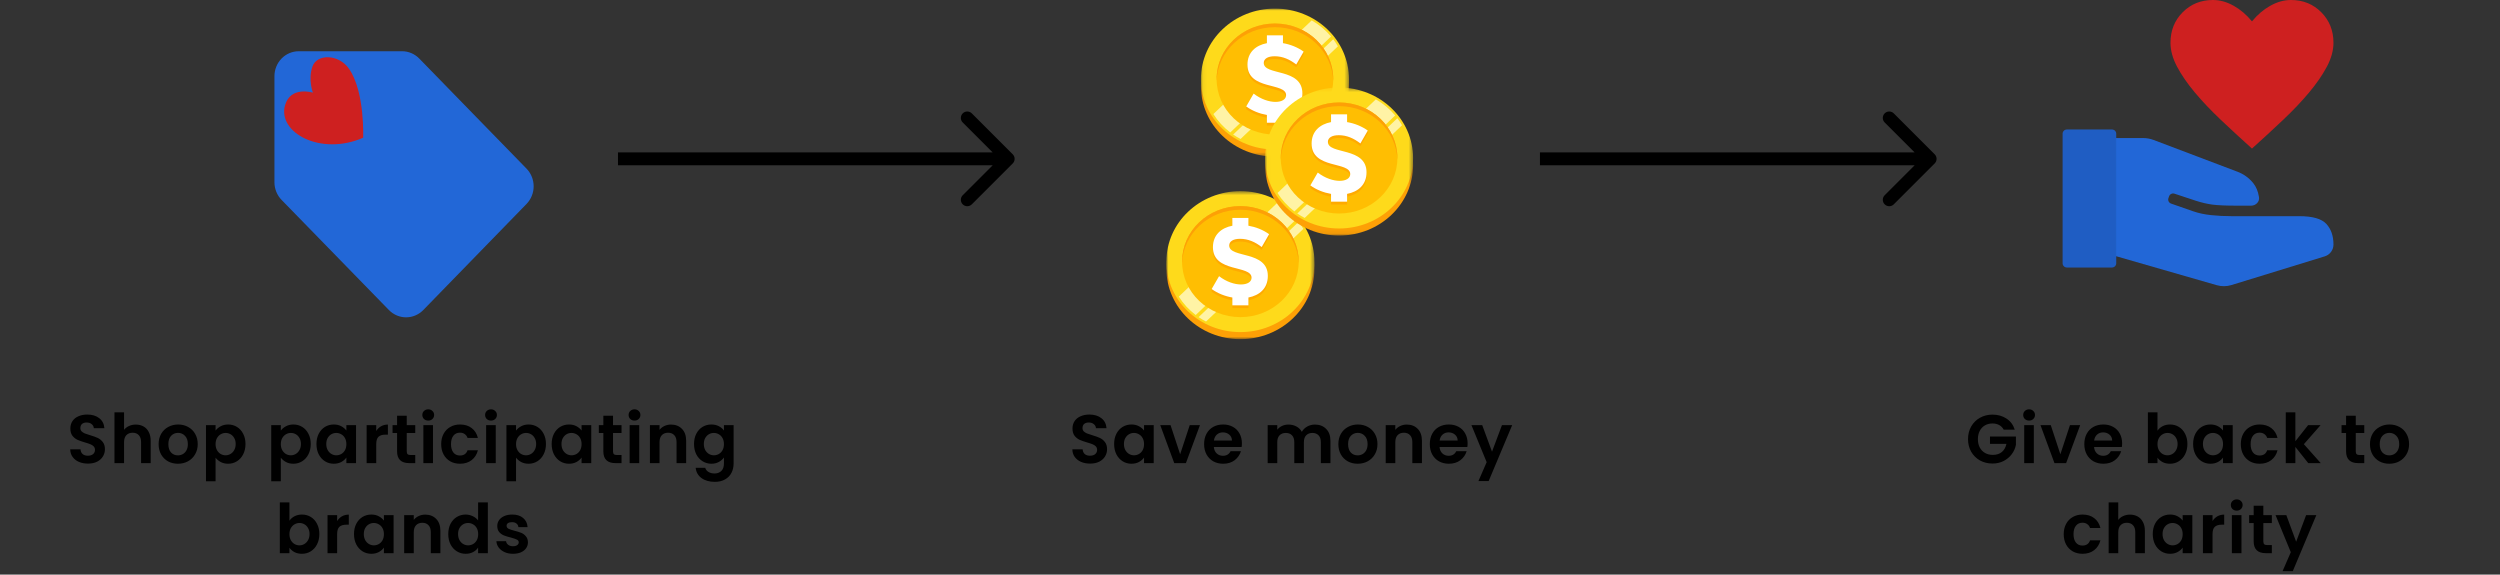 <svg width="583" height="134" viewBox="0 0 583 134" fill="none" xmlns="http://www.w3.org/2000/svg">
<rect x="0" y="0" width="583" height="134" fill="#333333" stroke="none"/>
<path d="M236.174 38.107C236.759 37.521 236.759 36.571 236.174 35.986L226.628 26.44C226.042 25.854 225.092 25.854 224.506 26.44C223.921 27.026 223.921 27.975 224.506 28.561L232.992 37.046L224.506 45.532C223.921 46.117 223.921 47.067 224.506 47.653C225.092 48.239 226.042 48.239 226.628 47.653L236.174 38.107ZM144.113 38.546H235.113V35.546H144.113V38.546Z" fill="black"/>
<path d="M451.174 38.107C451.759 37.521 451.759 36.571 451.174 35.986L441.628 26.44C441.042 25.854 440.092 25.854 439.506 26.44C438.921 27.026 438.921 27.975 439.506 28.561L447.992 37.046L439.506 45.532C438.921 46.117 438.921 47.067 439.506 47.653C440.092 48.239 441.042 48.239 441.628 47.653L451.174 38.107ZM359.113 38.546H450.113V35.546H359.113V38.546Z" fill="black"/>
<path opacity="0.97" d="M64 42.5V17.764C64 16.222 64.597 14.743 65.659 13.652C66.721 12.562 68.162 11.95 69.664 11.95H93.761C94.505 11.949 95.242 12.1 95.931 12.392C96.619 12.685 97.244 13.114 97.771 13.655L122.79 39.331C123.85 40.422 124.447 41.901 124.447 43.443C124.447 44.985 123.85 46.464 122.79 47.556L98.708 72.299C97.645 73.388 96.204 74 94.702 74C93.2 74 91.759 73.388 90.695 72.299L65.661 46.616C65.135 46.075 64.717 45.434 64.432 44.727C64.146 44.021 64 43.264 64 42.5ZM77.226 19.704C76.104 19.703 75.007 20.043 74.073 20.682C73.139 21.321 72.411 22.23 71.981 23.293C71.55 24.357 71.437 25.528 71.656 26.658C71.873 27.788 72.413 28.826 73.205 29.641C73.999 30.456 75.009 31.011 76.11 31.236C77.21 31.461 78.35 31.346 79.387 30.906C80.424 30.466 81.31 29.719 81.934 28.762C82.557 27.804 82.89 26.678 82.89 25.526C82.89 23.984 82.293 22.504 81.232 21.413C80.169 20.321 78.729 19.707 77.226 19.704Z" fill="#2269DC"/>
<path d="M84.684 32.114C84.684 32.114 85.132 21.422 81.385 16.033C78.987 12.581 73.88 12.489 72.844 15.563C71.807 18.637 72.971 21.609 72.971 21.609C72.971 21.609 67.755 19.97 66.467 24.564C64.692 30.896 74.749 36.447 84.687 32.118L84.684 32.114Z" fill="#CE2020"/>
<path d="M20.518 108.112C19.739 108.112 19.035 107.979 18.406 107.712C17.788 107.445 17.297 107.061 16.934 106.56C16.572 106.059 16.385 105.467 16.374 104.784H18.774C18.806 105.243 18.966 105.605 19.254 105.872C19.553 106.139 19.958 106.272 20.47 106.272C20.993 106.272 21.404 106.149 21.702 105.904C22.001 105.648 22.15 105.317 22.15 104.912C22.15 104.581 22.049 104.309 21.846 104.096C21.643 103.883 21.387 103.717 21.078 103.6C20.779 103.472 20.363 103.333 19.83 103.184C19.105 102.971 18.513 102.763 18.054 102.56C17.606 102.347 17.217 102.032 16.886 101.616C16.566 101.189 16.406 100.624 16.406 99.92C16.406 99.259 16.572 98.683 16.902 98.192C17.233 97.701 17.697 97.328 18.294 97.072C18.892 96.805 19.574 96.672 20.342 96.672C21.494 96.672 22.427 96.955 23.142 97.52C23.867 98.075 24.267 98.853 24.342 99.856H21.878C21.857 99.472 21.692 99.157 21.382 98.912C21.084 98.656 20.683 98.528 20.182 98.528C19.745 98.528 19.393 98.64 19.126 98.864C18.87 99.088 18.742 99.413 18.742 99.84C18.742 100.139 18.838 100.389 19.03 100.592C19.233 100.784 19.478 100.944 19.766 101.072C20.065 101.189 20.481 101.328 21.014 101.488C21.739 101.701 22.331 101.915 22.79 102.128C23.249 102.341 23.643 102.661 23.974 103.088C24.305 103.515 24.47 104.075 24.47 104.768C24.47 105.365 24.316 105.92 24.006 106.432C23.697 106.944 23.244 107.355 22.646 107.664C22.049 107.963 21.34 108.112 20.518 108.112ZM31.684 99.008C32.356 99.008 32.953 99.157 33.476 99.456C33.999 99.744 34.404 100.176 34.692 100.752C34.991 101.317 35.14 102 35.14 102.8V108H32.9V103.104C32.9 102.4 32.724 101.861 32.372 101.488C32.02 101.104 31.54 100.912 30.932 100.912C30.314 100.912 29.823 101.104 29.46 101.488C29.108 101.861 28.932 102.4 28.932 103.104V108H26.692V96.16H28.932V100.24C29.22 99.856 29.604 99.557 30.084 99.344C30.564 99.12 31.098 99.008 31.684 99.008ZM41.486 108.144C40.633 108.144 39.865 107.957 39.182 107.584C38.5 107.2 37.961 106.661 37.566 105.968C37.182 105.275 36.99 104.475 36.99 103.568C36.99 102.661 37.188 101.861 37.582 101.168C37.988 100.475 38.537 99.941 39.23 99.568C39.924 99.184 40.697 98.992 41.55 98.992C42.404 98.992 43.177 99.184 43.87 99.568C44.564 99.941 45.108 100.475 45.502 101.168C45.908 101.861 46.11 102.661 46.11 103.568C46.11 104.475 45.902 105.275 45.486 105.968C45.081 106.661 44.526 107.2 43.822 107.584C43.129 107.957 42.35 108.144 41.486 108.144ZM41.486 106.192C41.892 106.192 42.27 106.096 42.622 105.904C42.985 105.701 43.273 105.403 43.486 105.008C43.7 104.613 43.806 104.133 43.806 103.568C43.806 102.725 43.582 102.08 43.134 101.632C42.697 101.173 42.158 100.944 41.518 100.944C40.878 100.944 40.34 101.173 39.902 101.632C39.476 102.08 39.262 102.725 39.262 103.568C39.262 104.411 39.47 105.061 39.886 105.52C40.313 105.968 40.846 106.192 41.486 106.192ZM50.273 100.416C50.561 100.011 50.956 99.675 51.457 99.408C51.969 99.131 52.551 98.992 53.201 98.992C53.959 98.992 54.641 99.179 55.249 99.552C55.868 99.925 56.353 100.459 56.705 101.152C57.068 101.835 57.249 102.629 57.249 103.536C57.249 104.443 57.068 105.248 56.705 105.952C56.353 106.645 55.868 107.184 55.249 107.568C54.641 107.952 53.959 108.144 53.201 108.144C52.551 108.144 51.975 108.011 51.473 107.744C50.983 107.477 50.583 107.141 50.273 106.736V112.224H48.033V99.136H50.273V100.416ZM54.961 103.536C54.961 103.003 54.849 102.544 54.625 102.16C54.412 101.765 54.124 101.467 53.761 101.264C53.409 101.061 53.025 100.96 52.609 100.96C52.204 100.96 51.82 101.067 51.457 101.28C51.105 101.483 50.817 101.781 50.593 102.176C50.38 102.571 50.273 103.035 50.273 103.568C50.273 104.101 50.38 104.565 50.593 104.96C50.817 105.355 51.105 105.659 51.457 105.872C51.82 106.075 52.204 106.176 52.609 106.176C53.025 106.176 53.409 106.069 53.761 105.856C54.124 105.643 54.412 105.339 54.625 104.944C54.849 104.549 54.961 104.08 54.961 103.536ZM65.49 100.416C65.778 100.011 66.172 99.675 66.674 99.408C67.186 99.131 67.767 98.992 68.418 98.992C69.175 98.992 69.858 99.179 70.466 99.552C71.084 99.925 71.57 100.459 71.922 101.152C72.284 101.835 72.466 102.629 72.466 103.536C72.466 104.443 72.284 105.248 71.922 105.952C71.57 106.645 71.084 107.184 70.466 107.568C69.858 107.952 69.175 108.144 68.418 108.144C67.767 108.144 67.191 108.011 66.69 107.744C66.199 107.477 65.799 107.141 65.49 106.736V112.224H63.25V99.136H65.49V100.416ZM70.178 103.536C70.178 103.003 70.066 102.544 69.842 102.16C69.628 101.765 69.34 101.467 68.978 101.264C68.626 101.061 68.242 100.96 67.826 100.96C67.42 100.96 67.036 101.067 66.674 101.28C66.322 101.483 66.034 101.781 65.81 102.176C65.596 102.571 65.49 103.035 65.49 103.568C65.49 104.101 65.596 104.565 65.81 104.96C66.034 105.355 66.322 105.659 66.674 105.872C67.036 106.075 67.42 106.176 67.826 106.176C68.242 106.176 68.626 106.069 68.978 105.856C69.34 105.643 69.628 105.339 69.842 104.944C70.066 104.549 70.178 104.08 70.178 103.536ZM73.797 103.536C73.797 102.64 73.973 101.845 74.325 101.152C74.688 100.459 75.173 99.925 75.781 99.552C76.4 99.179 77.088 98.992 77.845 98.992C78.507 98.992 79.083 99.125 79.573 99.392C80.075 99.659 80.475 99.995 80.773 100.4V99.136H83.029V108H80.773V106.704C80.485 107.12 80.085 107.467 79.573 107.744C79.072 108.011 78.491 108.144 77.829 108.144C77.083 108.144 76.4 107.952 75.781 107.568C75.173 107.184 74.688 106.645 74.325 105.952C73.973 105.248 73.797 104.443 73.797 103.536ZM80.773 103.568C80.773 103.024 80.667 102.56 80.453 102.176C80.24 101.781 79.952 101.483 79.589 101.28C79.227 101.067 78.837 100.96 78.421 100.96C78.005 100.96 77.621 101.061 77.269 101.264C76.917 101.467 76.629 101.765 76.405 102.16C76.192 102.544 76.085 103.003 76.085 103.536C76.085 104.069 76.192 104.539 76.405 104.944C76.629 105.339 76.917 105.643 77.269 105.856C77.632 106.069 78.016 106.176 78.421 106.176C78.837 106.176 79.227 106.075 79.589 105.872C79.952 105.659 80.24 105.36 80.453 104.976C80.667 104.581 80.773 104.112 80.773 103.568ZM87.737 100.512C88.025 100.043 88.398 99.675 88.857 99.408C89.326 99.141 89.86 99.008 90.457 99.008V101.36H89.865C89.161 101.36 88.628 101.525 88.265 101.856C87.913 102.187 87.737 102.763 87.737 103.584V108H85.497V99.136H87.737V100.512ZM94.854 100.976V105.264C94.854 105.563 94.923 105.781 95.062 105.92C95.211 106.048 95.457 106.112 95.798 106.112H96.838V108H95.43C93.542 108 92.598 107.083 92.598 105.248V100.976H91.542V99.136H92.598V96.944H94.854V99.136H96.838V100.976H94.854ZM99.865 98.08C99.47 98.08 99.14 97.957 98.873 97.712C98.617 97.456 98.489 97.141 98.489 96.768C98.489 96.395 98.617 96.085 98.873 95.84C99.14 95.584 99.47 95.456 99.865 95.456C100.26 95.456 100.585 95.584 100.841 95.84C101.108 96.085 101.241 96.395 101.241 96.768C101.241 97.141 101.108 97.456 100.841 97.712C100.585 97.957 100.26 98.08 99.865 98.08ZM100.969 99.136V108H98.729V99.136H100.969ZM102.886 103.568C102.886 102.651 103.073 101.851 103.446 101.168C103.819 100.475 104.337 99.941 104.998 99.568C105.659 99.184 106.417 98.992 107.27 98.992C108.369 98.992 109.275 99.269 109.99 99.824C110.715 100.368 111.201 101.136 111.446 102.128H109.03C108.902 101.744 108.683 101.445 108.374 101.232C108.075 101.008 107.702 100.896 107.254 100.896C106.614 100.896 106.107 101.131 105.734 101.6C105.361 102.059 105.174 102.715 105.174 103.568C105.174 104.411 105.361 105.067 105.734 105.536C106.107 105.995 106.614 106.224 107.254 106.224C108.161 106.224 108.753 105.819 109.03 105.008H111.446C111.201 105.968 110.715 106.731 109.99 107.296C109.265 107.861 108.358 108.144 107.27 108.144C106.417 108.144 105.659 107.957 104.998 107.584C104.337 107.2 103.819 106.667 103.446 105.984C103.073 105.291 102.886 104.485 102.886 103.568ZM114.503 98.08C114.108 98.08 113.778 97.957 113.511 97.712C113.255 97.456 113.127 97.141 113.127 96.768C113.127 96.395 113.255 96.085 113.511 95.84C113.778 95.584 114.108 95.456 114.503 95.456C114.898 95.456 115.223 95.584 115.479 95.84C115.746 96.085 115.879 96.395 115.879 96.768C115.879 97.141 115.746 97.456 115.479 97.712C115.223 97.957 114.898 98.08 114.503 98.08ZM115.607 99.136V108H113.367V99.136H115.607ZM120.34 100.416C120.628 100.011 121.023 99.675 121.524 99.408C122.036 99.131 122.618 98.992 123.268 98.992C124.026 98.992 124.708 99.179 125.316 99.552C125.935 99.925 126.42 100.459 126.772 101.152C127.135 101.835 127.316 102.629 127.316 103.536C127.316 104.443 127.135 105.248 126.772 105.952C126.42 106.645 125.935 107.184 125.316 107.568C124.708 107.952 124.026 108.144 123.268 108.144C122.618 108.144 122.042 108.011 121.54 107.744C121.05 107.477 120.65 107.141 120.34 106.736V112.224H118.1V99.136H120.34V100.416ZM125.028 103.536C125.028 103.003 124.916 102.544 124.692 102.16C124.479 101.765 124.191 101.467 123.828 101.264C123.476 101.061 123.092 100.96 122.676 100.96C122.271 100.96 121.887 101.067 121.524 101.28C121.172 101.483 120.884 101.781 120.66 102.176C120.447 102.571 120.34 103.035 120.34 103.568C120.34 104.101 120.447 104.565 120.66 104.96C120.884 105.355 121.172 105.659 121.524 105.872C121.887 106.075 122.271 106.176 122.676 106.176C123.092 106.176 123.476 106.069 123.828 105.856C124.191 105.643 124.479 105.339 124.692 104.944C124.916 104.549 125.028 104.08 125.028 103.536ZM128.648 103.536C128.648 102.64 128.824 101.845 129.176 101.152C129.539 100.459 130.024 99.925 130.632 99.552C131.251 99.179 131.939 98.992 132.696 98.992C133.357 98.992 133.933 99.125 134.424 99.392C134.925 99.659 135.325 99.995 135.624 100.4V99.136H137.88V108H135.624V106.704C135.336 107.12 134.936 107.467 134.424 107.744C133.923 108.011 133.341 108.144 132.68 108.144C131.933 108.144 131.251 107.952 130.632 107.568C130.024 107.184 129.539 106.645 129.176 105.952C128.824 105.248 128.648 104.443 128.648 103.536ZM135.624 103.568C135.624 103.024 135.517 102.56 135.304 102.176C135.091 101.781 134.803 101.483 134.44 101.28C134.077 101.067 133.688 100.96 133.272 100.96C132.856 100.96 132.472 101.061 132.12 101.264C131.768 101.467 131.48 101.765 131.256 102.16C131.043 102.544 130.936 103.003 130.936 103.536C130.936 104.069 131.043 104.539 131.256 104.944C131.48 105.339 131.768 105.643 132.12 105.856C132.483 106.069 132.867 106.176 133.272 106.176C133.688 106.176 134.077 106.075 134.44 105.872C134.803 105.659 135.091 105.36 135.304 104.976C135.517 104.581 135.624 104.112 135.624 103.568ZM142.956 100.976V105.264C142.956 105.563 143.025 105.781 143.164 105.92C143.313 106.048 143.558 106.112 143.9 106.112H144.94V108H143.532C141.644 108 140.7 107.083 140.7 105.248V100.976H139.644V99.136H140.7V96.944H142.956V99.136H144.94V100.976H142.956ZM147.967 98.08C147.572 98.08 147.242 97.957 146.975 97.712C146.719 97.456 146.591 97.141 146.591 96.768C146.591 96.395 146.719 96.085 146.975 95.84C147.242 95.584 147.572 95.456 147.967 95.456C148.362 95.456 148.687 95.584 148.943 95.84C149.21 96.085 149.343 96.395 149.343 96.768C149.343 97.141 149.21 97.456 148.943 97.712C148.687 97.957 148.362 98.08 147.967 98.08ZM149.071 99.136V108H146.831V99.136H149.071ZM156.476 99.008C157.532 99.008 158.385 99.344 159.036 100.016C159.687 100.677 160.012 101.605 160.012 102.8V108H157.772V103.104C157.772 102.4 157.596 101.861 157.244 101.488C156.892 101.104 156.412 100.912 155.804 100.912C155.185 100.912 154.695 101.104 154.332 101.488C153.98 101.861 153.804 102.4 153.804 103.104V108H151.564V99.136H153.804V100.24C154.103 99.856 154.481 99.557 154.94 99.344C155.409 99.12 155.921 99.008 156.476 99.008ZM165.894 98.992C166.555 98.992 167.137 99.125 167.638 99.392C168.139 99.648 168.534 99.984 168.822 100.4V99.136H171.078V108.064C171.078 108.885 170.913 109.616 170.582 110.256C170.251 110.907 169.755 111.419 169.094 111.792C168.433 112.176 167.633 112.368 166.694 112.368C165.435 112.368 164.401 112.075 163.59 111.488C162.79 110.901 162.337 110.101 162.23 109.088H164.454C164.571 109.493 164.822 109.813 165.206 110.048C165.601 110.293 166.075 110.416 166.63 110.416C167.281 110.416 167.809 110.219 168.214 109.824C168.619 109.44 168.822 108.853 168.822 108.064V106.688C168.534 107.104 168.134 107.451 167.622 107.728C167.121 108.005 166.545 108.144 165.894 108.144C165.147 108.144 164.465 107.952 163.846 107.568C163.227 107.184 162.737 106.645 162.374 105.952C162.022 105.248 161.846 104.443 161.846 103.536C161.846 102.64 162.022 101.845 162.374 101.152C162.737 100.459 163.222 99.925 163.83 99.552C164.449 99.179 165.137 98.992 165.894 98.992ZM168.822 103.568C168.822 103.024 168.715 102.56 168.502 102.176C168.289 101.781 168.001 101.483 167.638 101.28C167.275 101.067 166.886 100.96 166.47 100.96C166.054 100.96 165.67 101.061 165.318 101.264C164.966 101.467 164.678 101.765 164.454 102.16C164.241 102.544 164.134 103.003 164.134 103.536C164.134 104.069 164.241 104.539 164.454 104.944C164.678 105.339 164.966 105.643 165.318 105.856C165.681 106.069 166.065 106.176 166.47 106.176C166.886 106.176 167.275 106.075 167.638 105.872C168.001 105.659 168.289 105.36 168.502 104.976C168.715 104.581 168.822 104.112 168.822 103.568ZM67.496 121.432C67.784 121.005 68.178 120.659 68.68 120.392C69.192 120.125 69.773 119.992 70.424 119.992C71.181 119.992 71.864 120.179 72.472 120.552C73.09 120.925 73.576 121.459 73.928 122.152C74.29 122.835 74.472 123.629 74.472 124.536C74.472 125.443 74.29 126.248 73.928 126.952C73.576 127.645 73.09 128.184 72.472 128.568C71.864 128.952 71.181 129.144 70.424 129.144C69.762 129.144 69.181 129.016 68.68 128.76C68.189 128.493 67.794 128.152 67.496 127.736V129H65.256V117.16H67.496V121.432ZM72.184 124.536C72.184 124.003 72.072 123.544 71.848 123.16C71.634 122.765 71.346 122.467 70.984 122.264C70.632 122.061 70.248 121.96 69.832 121.96C69.426 121.96 69.042 122.067 68.68 122.28C68.328 122.483 68.04 122.781 67.816 123.176C67.602 123.571 67.496 124.035 67.496 124.568C67.496 125.101 67.602 125.565 67.816 125.96C68.04 126.355 68.328 126.659 68.68 126.872C69.042 127.075 69.426 127.176 69.832 127.176C70.248 127.176 70.632 127.069 70.984 126.856C71.346 126.643 71.634 126.339 71.848 125.944C72.072 125.549 72.184 125.08 72.184 124.536ZM78.619 121.512C78.907 121.043 79.281 120.675 79.739 120.408C80.209 120.141 80.742 120.008 81.339 120.008V122.36H80.747C80.043 122.36 79.51 122.525 79.147 122.856C78.795 123.187 78.619 123.763 78.619 124.584V129H76.379V120.136H78.619V121.512ZM82.552 124.536C82.552 123.64 82.728 122.845 83.08 122.152C83.443 121.459 83.928 120.925 84.536 120.552C85.155 120.179 85.843 119.992 86.6 119.992C87.261 119.992 87.837 120.125 88.328 120.392C88.829 120.659 89.229 120.995 89.528 121.4V120.136H91.784V129H89.528V127.704C89.24 128.12 88.84 128.467 88.328 128.744C87.827 129.011 87.245 129.144 86.584 129.144C85.837 129.144 85.155 128.952 84.536 128.568C83.928 128.184 83.443 127.645 83.08 126.952C82.728 126.248 82.552 125.443 82.552 124.536ZM89.528 124.568C89.528 124.024 89.421 123.56 89.208 123.176C88.995 122.781 88.707 122.483 88.344 122.28C87.981 122.067 87.592 121.96 87.176 121.96C86.76 121.96 86.376 122.061 86.024 122.264C85.672 122.467 85.384 122.765 85.16 123.16C84.947 123.544 84.84 124.003 84.84 124.536C84.84 125.069 84.947 125.539 85.16 125.944C85.384 126.339 85.672 126.643 86.024 126.856C86.387 127.069 86.771 127.176 87.176 127.176C87.592 127.176 87.981 127.075 88.344 126.872C88.707 126.659 88.995 126.36 89.208 125.976C89.421 125.581 89.528 125.112 89.528 124.568ZM99.164 120.008C100.22 120.008 101.073 120.344 101.724 121.016C102.374 121.677 102.7 122.605 102.7 123.8V129H100.46V124.104C100.46 123.4 100.284 122.861 99.932 122.488C99.58 122.104 99.1 121.912 98.492 121.912C97.873 121.912 97.382 122.104 97.02 122.488C96.668 122.861 96.492 123.4 96.492 124.104V129H94.252V120.136H96.492V121.24C96.79 120.856 97.169 120.557 97.628 120.344C98.097 120.12 98.609 120.008 99.164 120.008ZM104.534 124.536C104.534 123.64 104.71 122.845 105.062 122.152C105.425 121.459 105.915 120.925 106.534 120.552C107.153 120.179 107.841 119.992 108.598 119.992C109.174 119.992 109.723 120.12 110.246 120.376C110.769 120.621 111.185 120.952 111.494 121.368V117.16H113.766V129H111.494V127.688C111.217 128.125 110.827 128.477 110.326 128.744C109.825 129.011 109.243 129.144 108.582 129.144C107.835 129.144 107.153 128.952 106.534 128.568C105.915 128.184 105.425 127.645 105.062 126.952C104.71 126.248 104.534 125.443 104.534 124.536ZM111.51 124.568C111.51 124.024 111.403 123.56 111.19 123.176C110.977 122.781 110.689 122.483 110.326 122.28C109.963 122.067 109.574 121.96 109.158 121.96C108.742 121.96 108.358 122.061 108.006 122.264C107.654 122.467 107.366 122.765 107.142 123.16C106.929 123.544 106.822 124.003 106.822 124.536C106.822 125.069 106.929 125.539 107.142 125.944C107.366 126.339 107.654 126.643 108.006 126.856C108.369 127.069 108.753 127.176 109.158 127.176C109.574 127.176 109.963 127.075 110.326 126.872C110.689 126.659 110.977 126.36 111.19 125.976C111.403 125.581 111.51 125.112 111.51 124.568ZM119.626 129.144C118.9 129.144 118.25 129.016 117.674 128.76C117.098 128.493 116.639 128.136 116.298 127.688C115.967 127.24 115.786 126.744 115.754 126.2H118.01C118.052 126.541 118.218 126.824 118.506 127.048C118.804 127.272 119.172 127.384 119.61 127.384C120.036 127.384 120.367 127.299 120.602 127.128C120.847 126.957 120.97 126.739 120.97 126.472C120.97 126.184 120.82 125.971 120.522 125.832C120.234 125.683 119.77 125.523 119.13 125.352C118.468 125.192 117.924 125.027 117.498 124.856C117.082 124.685 116.719 124.424 116.41 124.072C116.111 123.72 115.962 123.245 115.962 122.648C115.962 122.157 116.1 121.709 116.378 121.304C116.666 120.899 117.071 120.579 117.594 120.344C118.127 120.109 118.751 119.992 119.466 119.992C120.522 119.992 121.364 120.259 121.994 120.792C122.623 121.315 122.97 122.024 123.034 122.92H120.89C120.858 122.568 120.708 122.291 120.442 122.088C120.186 121.875 119.839 121.768 119.402 121.768C118.996 121.768 118.682 121.843 118.458 121.992C118.244 122.141 118.138 122.349 118.138 122.616C118.138 122.915 118.287 123.144 118.586 123.304C118.884 123.453 119.348 123.608 119.978 123.768C120.618 123.928 121.146 124.093 121.562 124.264C121.978 124.435 122.335 124.701 122.634 125.064C122.943 125.416 123.103 125.885 123.114 126.472C123.114 126.984 122.97 127.443 122.682 127.848C122.404 128.253 121.999 128.573 121.466 128.808C120.943 129.032 120.33 129.144 119.626 129.144Z" fill="black"/>
<mask id="mask0_155_147" style="mask-type:luminance" maskUnits="userSpaceOnUse" x="280" y="2" width="35" height="35">
<path d="M314.574 2H280.054V36.519H314.574V2Z" fill="white"/>
</mask>
<g mask="url(#mask0_155_147)">
<path fill-rule="evenodd" clip-rule="evenodd" d="M297.315 3.651C306.848 3.651 314.575 11.01 314.575 20.086C314.575 29.162 306.849 36.521 297.315 36.521C287.78 36.521 280.054 29.161 280.054 20.084C280.054 11.008 287.783 3.651 297.315 3.651Z" fill="#FDA006"/>
<path fill-rule="evenodd" clip-rule="evenodd" d="M297.315 2C306.848 2 314.575 9.358 314.575 18.435C314.575 27.511 306.849 34.869 297.315 34.869C287.78 34.869 280.054 27.511 280.054 18.435C280.054 9.358 287.783 2 297.315 2Z" fill="#FEDA1B"/>
<path fill-rule="evenodd" clip-rule="evenodd" d="M310.908 9.159C311.304 9.686 311.668 10.235 311.996 10.806L289.303 32.413C288.705 32.1 288.127 31.755 287.574 31.377L310.908 9.159ZM305.887 4.761C307.619 5.746 309.145 7.022 310.397 8.515L286.899 30.889C285.328 29.697 283.991 28.243 282.957 26.595L305.885 4.761H305.887Z" fill="#FFF3A5"/>
<path fill-rule="evenodd" clip-rule="evenodd" d="M297.314 5.486C304.824 5.486 310.913 11.282 310.913 18.434C310.913 25.587 304.826 31.382 297.314 31.382C289.803 31.382 283.715 25.585 283.715 18.434C283.715 11.284 289.803 5.486 297.314 5.486Z" fill="#FFBE02"/>
<path fill-rule="evenodd" clip-rule="evenodd" d="M297.314 5.486C304.824 5.486 310.913 11.282 310.913 18.434C310.913 18.577 310.911 18.72 310.906 18.86C310.669 11.907 304.677 6.339 297.317 6.339C289.956 6.339 283.96 11.907 283.724 18.86C283.719 18.72 283.715 18.577 283.715 18.434C283.715 11.284 289.803 5.486 297.314 5.486Z" fill="#FDA006"/>
<path fill-rule="evenodd" clip-rule="evenodd" d="M297.214 13.759C299.151 13.759 300.757 14.5 302.286 15.678L304.012 12.684V12.044L303.36 12.18L303.368 12.253C302.104 11.476 300.647 10.952 299.186 10.703V8.885H295.442V10.705C292.876 11.201 290.911 12.812 290.911 15.72C290.911 21.746 299.919 19.795 299.919 22.833C299.919 24.82 295.832 25.161 292.343 22.473L290.925 24.932L290.617 24.827V25.467C292.015 26.481 293.725 27.155 295.442 27.447V29.265H299.186V27.446C301.752 26.95 303.717 25.338 303.717 22.431C303.717 16.406 294.708 18.357 294.708 15.319C294.708 14.35 295.651 13.76 297.214 13.76V13.759Z" fill="#FFAA01"/>
<path fill-rule="evenodd" clip-rule="evenodd" d="M297.214 13.117C299.151 13.117 300.757 13.859 302.286 15.037L304.012 12.042C302.615 11.028 300.904 10.354 299.186 10.063V8.245H295.442V10.065C292.876 10.561 290.911 12.172 290.911 15.081C290.911 21.106 299.919 19.155 299.919 22.192C299.919 24.178 295.832 24.519 292.343 21.831L290.617 24.826C292.015 25.84 293.725 26.513 295.442 26.806V28.624H299.186V26.804C301.752 26.308 303.717 24.697 303.717 21.788C303.717 15.763 294.708 17.714 294.708 14.677C294.708 13.708 295.651 13.119 297.214 13.119V13.117Z" fill="white"/>
</g>
<mask id="mask1_155_147" style="mask-type:luminance" maskUnits="userSpaceOnUse" x="272" y="44" width="35" height="36">
<path d="M306.519 44.574H272V79.093H306.519V44.574Z" fill="white"/>
</mask>
<g mask="url(#mask1_155_147)">
<path fill-rule="evenodd" clip-rule="evenodd" d="M289.261 46.225C298.793 46.225 306.52 53.583 306.52 62.66C306.52 71.736 298.794 79.094 289.261 79.094C279.726 79.094 272 71.734 272 62.658C272 53.582 279.729 46.225 289.261 46.225Z" fill="#FDA006"/>
<path fill-rule="evenodd" clip-rule="evenodd" d="M289.261 44.574C298.793 44.574 306.52 51.932 306.52 61.008C306.52 70.085 298.794 77.443 289.261 77.443C279.726 77.443 272 70.085 272 61.008C272 51.932 279.729 44.574 289.261 44.574Z" fill="#FEDA1B"/>
<path fill-rule="evenodd" clip-rule="evenodd" d="M302.851 51.733C303.247 52.259 303.611 52.808 303.939 53.38L281.246 74.986C280.648 74.674 280.07 74.328 279.516 73.951L302.851 51.733ZM297.83 47.334C299.561 48.32 301.088 49.595 302.34 51.089L278.842 73.463C277.271 72.271 275.934 70.817 274.9 69.168L297.829 47.334H297.83Z" fill="#FFF3A5"/>
<path fill-rule="evenodd" clip-rule="evenodd" d="M289.259 48.059C296.769 48.059 302.859 53.856 302.859 61.008C302.859 68.16 296.771 73.955 289.259 73.955C281.748 73.955 275.66 68.159 275.66 61.008C275.66 53.857 281.748 48.059 289.259 48.059Z" fill="#FFBE02"/>
<path fill-rule="evenodd" clip-rule="evenodd" d="M289.259 48.059C296.769 48.059 302.859 53.856 302.859 61.008C302.859 61.151 302.855 61.293 302.85 61.434C302.613 54.48 296.621 48.913 289.261 48.913C281.901 48.913 275.906 54.48 275.668 61.434C275.663 61.293 275.66 61.151 275.66 61.008C275.66 53.857 281.748 48.059 289.259 48.059Z" fill="#FDA006"/>
<path fill-rule="evenodd" clip-rule="evenodd" d="M289.158 56.332C291.095 56.332 292.702 57.074 294.23 58.252L295.956 55.257V54.617L295.304 54.754L295.311 54.826C294.049 54.05 292.592 53.526 291.13 53.277V51.459H287.386V53.278C284.82 53.774 282.855 55.386 282.855 58.294C282.855 64.32 291.863 62.368 291.863 65.407C291.863 67.393 287.776 67.734 284.287 65.046L282.87 67.505L282.56 67.401V68.041C283.96 69.055 285.669 69.728 287.386 70.021V71.839H291.13V70.019C293.695 69.523 295.66 67.912 295.66 65.005C295.66 58.979 286.652 60.931 286.652 57.892C286.652 56.923 287.594 56.334 289.158 56.334V56.332Z" fill="#FFAA01"/>
<path fill-rule="evenodd" clip-rule="evenodd" d="M289.158 55.691C291.095 55.691 292.702 56.432 294.23 57.61L295.956 54.616C294.558 53.601 292.848 52.928 291.13 52.637V50.819H287.386V52.638C284.82 53.134 282.855 54.746 282.855 57.654C282.855 63.68 291.863 61.728 291.863 64.765C291.863 66.752 287.776 67.093 284.287 64.404L282.56 67.399C283.96 68.414 285.669 69.087 287.386 69.379V71.197H291.13V69.378C293.695 68.882 295.66 67.27 295.66 64.362C295.66 58.337 286.652 60.288 286.652 57.251C286.652 56.282 287.594 55.692 289.158 55.692V55.691Z" fill="white"/>
</g>
<mask id="mask2_155_147" style="mask-type:luminance" maskUnits="userSpaceOnUse" x="295" y="20" width="35" height="35">
<path d="M329.532 20.41H295.013V54.929H329.532V20.41Z" fill="white"/>
</mask>
<g mask="url(#mask2_155_147)">
<path fill-rule="evenodd" clip-rule="evenodd" d="M312.273 22.061C321.806 22.061 329.533 29.42 329.533 38.496C329.533 47.572 321.807 54.931 312.273 54.931C302.739 54.931 295.013 47.571 295.013 38.495C295.013 29.418 302.741 22.061 312.273 22.061Z" fill="#FDA006"/>
<path fill-rule="evenodd" clip-rule="evenodd" d="M312.273 20.41C321.806 20.41 329.533 27.769 329.533 36.845C329.533 45.921 321.807 53.28 312.273 53.28C302.739 53.28 295.013 45.921 295.013 36.845C295.013 27.769 302.741 20.41 312.273 20.41Z" fill="#FEDA1B"/>
<path fill-rule="evenodd" clip-rule="evenodd" d="M325.864 27.57C326.26 28.096 326.624 28.645 326.952 29.216L304.259 50.823C303.661 50.511 303.083 50.165 302.529 49.787L325.864 27.57ZM320.843 23.171C322.574 24.157 324.101 25.432 325.353 26.925L301.855 49.299C300.284 48.107 298.947 46.653 297.912 45.005L320.842 23.171H320.843Z" fill="#FFF3A5"/>
<path fill-rule="evenodd" clip-rule="evenodd" d="M312.272 23.896C319.781 23.896 325.871 29.692 325.871 36.845C325.871 43.997 319.784 49.792 312.272 49.792C304.761 49.792 298.673 43.995 298.673 36.845C298.673 29.694 304.761 23.896 312.272 23.896Z" fill="#FFBE02"/>
<path fill-rule="evenodd" clip-rule="evenodd" d="M312.272 23.896C319.781 23.896 325.871 29.692 325.871 36.845C325.871 36.987 325.868 37.13 325.863 37.271C325.626 30.317 319.633 24.75 312.273 24.75C304.913 24.75 298.918 30.317 298.68 37.271C298.675 37.13 298.673 36.987 298.673 36.845C298.673 29.694 304.761 23.896 312.272 23.896Z" fill="#FDA006"/>
<path fill-rule="evenodd" clip-rule="evenodd" d="M312.171 32.169C314.108 32.169 315.714 32.91 317.243 34.088L318.969 31.094V30.454L318.317 30.59L318.324 30.663C317.062 29.887 315.605 29.362 314.142 29.113V27.296H310.398V29.115C307.833 29.611 305.868 31.223 305.868 34.131C305.868 40.156 314.876 38.205 314.876 41.243C314.876 43.23 310.789 43.571 307.3 40.883L305.883 43.342L305.573 43.237V43.877C306.972 44.892 308.682 45.565 310.398 45.857V47.675H314.142V45.856C316.708 45.36 318.673 43.748 318.673 40.842C318.673 34.816 309.665 36.767 309.665 33.729C309.665 32.76 310.607 32.17 312.171 32.17V32.169Z" fill="#FFAA01"/>
<path fill-rule="evenodd" clip-rule="evenodd" d="M312.171 31.527C314.108 31.527 315.714 32.269 317.243 33.447L318.969 30.452C317.571 29.438 315.861 28.765 314.142 28.474V26.655H310.398V28.475C307.833 28.971 305.868 30.583 305.868 33.491C305.868 39.516 314.876 37.565 314.876 40.602C314.876 42.588 310.789 42.929 307.3 40.241L305.573 43.236C306.972 44.25 308.682 44.923 310.398 45.216V47.034H314.142V45.215C316.708 44.719 318.673 43.107 318.673 40.199C318.673 34.173 309.665 36.124 309.665 33.087C309.665 32.119 310.607 31.529 312.171 31.529V31.527Z" fill="white"/>
</g>
<path d="M254.216 108.112C253.437 108.112 252.733 107.979 252.104 107.712C251.485 107.445 250.994 107.061 250.632 106.56C250.269 106.059 250.082 105.467 250.072 104.784H252.472C252.504 105.243 252.664 105.605 252.952 105.872C253.25 106.139 253.656 106.272 254.168 106.272C254.69 106.272 255.101 106.149 255.4 105.904C255.698 105.648 255.848 105.317 255.848 104.912C255.848 104.581 255.746 104.309 255.544 104.096C255.341 103.883 255.085 103.717 254.776 103.6C254.477 103.472 254.061 103.333 253.528 103.184C252.802 102.971 252.21 102.763 251.752 102.56C251.304 102.347 250.914 102.032 250.584 101.616C250.264 101.189 250.104 100.624 250.104 99.92C250.104 99.259 250.269 98.683 250.6 98.192C250.93 97.701 251.394 97.328 251.992 97.072C252.589 96.805 253.272 96.672 254.04 96.672C255.192 96.672 256.125 96.955 256.84 97.52C257.565 98.075 257.965 98.853 258.04 99.856H255.576C255.554 99.472 255.389 99.157 255.08 98.912C254.781 98.656 254.381 98.528 253.88 98.528C253.442 98.528 253.09 98.64 252.824 98.864C252.568 99.088 252.44 99.413 252.44 99.84C252.44 100.139 252.536 100.389 252.728 100.592C252.93 100.784 253.176 100.944 253.464 101.072C253.762 101.189 254.178 101.328 254.712 101.488C255.437 101.701 256.029 101.915 256.488 102.128C256.946 102.341 257.341 102.661 257.672 103.088C258.002 103.515 258.168 104.075 258.168 104.768C258.168 105.365 258.013 105.92 257.704 106.432C257.394 106.944 256.941 107.355 256.344 107.664C255.746 107.963 255.037 108.112 254.216 108.112ZM259.814 103.536C259.814 102.64 259.99 101.845 260.342 101.152C260.704 100.459 261.19 99.925 261.798 99.552C262.416 99.179 263.104 98.992 263.862 98.992C264.523 98.992 265.099 99.125 265.59 99.392C266.091 99.659 266.491 99.995 266.79 100.4V99.136H269.046V108H266.79V106.704C266.502 107.12 266.102 107.467 265.59 107.744C265.088 108.011 264.507 108.144 263.846 108.144C263.099 108.144 262.416 107.952 261.798 107.568C261.19 107.184 260.704 106.645 260.342 105.952C259.99 105.248 259.814 104.443 259.814 103.536ZM266.79 103.568C266.79 103.024 266.683 102.56 266.47 102.176C266.256 101.781 265.968 101.483 265.606 101.28C265.243 101.067 264.854 100.96 264.438 100.96C264.022 100.96 263.638 101.061 263.286 101.264C262.934 101.467 262.646 101.765 262.422 102.16C262.208 102.544 262.102 103.003 262.102 103.536C262.102 104.069 262.208 104.539 262.422 104.944C262.646 105.339 262.934 105.643 263.286 105.856C263.648 106.069 264.032 106.176 264.438 106.176C264.854 106.176 265.243 106.075 265.606 105.872C265.968 105.659 266.256 105.36 266.47 104.976C266.683 104.581 266.79 104.112 266.79 103.568ZM275.209 105.936L277.449 99.136H279.833L276.553 108H273.833L270.569 99.136H272.969L275.209 105.936ZM289.612 103.376C289.612 103.696 289.59 103.984 289.548 104.24H283.068C283.121 104.88 283.345 105.381 283.74 105.744C284.134 106.107 284.62 106.288 285.196 106.288C286.028 106.288 286.62 105.931 286.972 105.216H289.388C289.132 106.069 288.641 106.773 287.916 107.328C287.19 107.872 286.3 108.144 285.244 108.144C284.39 108.144 283.622 107.957 282.94 107.584C282.268 107.2 281.74 106.661 281.356 105.968C280.982 105.275 280.796 104.475 280.796 103.568C280.796 102.651 280.982 101.845 281.356 101.152C281.729 100.459 282.252 99.925 282.924 99.552C283.596 99.179 284.369 98.992 285.244 98.992C286.086 98.992 286.838 99.173 287.5 99.536C288.172 99.899 288.689 100.416 289.052 101.088C289.425 101.749 289.612 102.512 289.612 103.376ZM287.292 102.736C287.281 102.16 287.073 101.701 286.668 101.36C286.262 101.008 285.766 100.832 285.18 100.832C284.625 100.832 284.156 101.003 283.772 101.344C283.398 101.675 283.169 102.139 283.084 102.736H287.292ZM306.627 99.008C307.715 99.008 308.59 99.344 309.251 100.016C309.923 100.677 310.259 101.605 310.259 102.8V108H308.019V103.104C308.019 102.411 307.843 101.883 307.491 101.52C307.139 101.147 306.659 100.96 306.051 100.96C305.443 100.96 304.958 101.147 304.595 101.52C304.243 101.883 304.067 102.411 304.067 103.104V108H301.827V103.104C301.827 102.411 301.651 101.883 301.299 101.52C300.947 101.147 300.467 100.96 299.859 100.96C299.24 100.96 298.75 101.147 298.387 101.52C298.035 101.883 297.859 102.411 297.859 103.104V108H295.619V99.136H297.859V100.208C298.147 99.835 298.515 99.541 298.963 99.328C299.422 99.115 299.923 99.008 300.467 99.008C301.16 99.008 301.779 99.157 302.323 99.456C302.867 99.744 303.288 100.16 303.587 100.704C303.875 100.192 304.291 99.781 304.835 99.472C305.39 99.163 305.987 99.008 306.627 99.008ZM316.601 108.144C315.747 108.144 314.979 107.957 314.297 107.584C313.614 107.2 313.075 106.661 312.681 105.968C312.297 105.275 312.105 104.475 312.105 103.568C312.105 102.661 312.302 101.861 312.697 101.168C313.102 100.475 313.651 99.941 314.345 99.568C315.038 99.184 315.811 98.992 316.665 98.992C317.518 98.992 318.291 99.184 318.985 99.568C319.678 99.941 320.222 100.475 320.617 101.168C321.022 101.861 321.225 102.661 321.225 103.568C321.225 104.475 321.017 105.275 320.601 105.968C320.195 106.661 319.641 107.2 318.937 107.584C318.243 107.957 317.465 108.144 316.601 108.144ZM316.601 106.192C317.006 106.192 317.385 106.096 317.737 105.904C318.099 105.701 318.387 105.403 318.601 105.008C318.814 104.613 318.921 104.133 318.921 103.568C318.921 102.725 318.697 102.08 318.249 101.632C317.811 101.173 317.273 100.944 316.633 100.944C315.993 100.944 315.454 101.173 315.017 101.632C314.59 102.08 314.377 102.725 314.377 103.568C314.377 104.411 314.585 105.061 315.001 105.52C315.427 105.968 315.961 106.192 316.601 106.192ZM328.06 99.008C329.116 99.008 329.969 99.344 330.62 100.016C331.27 100.677 331.596 101.605 331.596 102.8V108H329.356V103.104C329.356 102.4 329.18 101.861 328.828 101.488C328.476 101.104 327.996 100.912 327.388 100.912C326.769 100.912 326.278 101.104 325.916 101.488C325.564 101.861 325.388 102.4 325.388 103.104V108H323.148V99.136H325.388V100.24C325.686 99.856 326.065 99.557 326.524 99.344C326.993 99.12 327.505 99.008 328.06 99.008ZM342.246 103.376C342.246 103.696 342.225 103.984 342.182 104.24H335.702C335.755 104.88 335.979 105.381 336.374 105.744C336.769 106.107 337.254 106.288 337.83 106.288C338.662 106.288 339.254 105.931 339.606 105.216H342.022C341.766 106.069 341.275 106.773 340.55 107.328C339.825 107.872 338.934 108.144 337.878 108.144C337.025 108.144 336.257 107.957 335.574 107.584C334.902 107.2 334.374 106.661 333.99 105.968C333.617 105.275 333.43 104.475 333.43 103.568C333.43 102.651 333.617 101.845 333.99 101.152C334.363 100.459 334.886 99.925 335.558 99.552C336.23 99.179 337.003 98.992 337.878 98.992C338.721 98.992 339.473 99.173 340.134 99.536C340.806 99.899 341.323 100.416 341.686 101.088C342.059 101.749 342.246 102.512 342.246 103.376ZM339.926 102.736C339.915 102.16 339.707 101.701 339.302 101.36C338.897 101.008 338.401 100.832 337.814 100.832C337.259 100.832 336.79 101.003 336.406 101.344C336.033 101.675 335.803 102.139 335.718 102.736H339.926ZM352.641 99.136L347.153 112.192H344.769L346.689 107.776L343.137 99.136H345.649L347.937 105.328L350.257 99.136H352.641Z" fill="black"/>
<path opacity="0.97" d="M520.37 66.475C519.256 66.817 518.067 66.828 516.946 66.506L493.406 59.728V32.193H499.759C500.606 32.193 501.446 32.346 502.238 32.647L521.749 40.037C523.211 40.581 524.443 41.467 525.444 42.692C526.132 43.534 526.584 44.627 526.799 45.97C526.974 47.06 526.051 47.962 524.947 47.962H521.749C519.096 47.962 517.161 47.88 515.942 47.717C514.724 47.554 513.438 47.254 512.085 46.818L507.085 45.165C506.569 44.994 506.011 45.267 505.829 45.779L505.681 46.197C505.495 46.72 505.77 47.294 506.294 47.476L511.435 49.27C512.68 49.705 514.075 50.005 515.618 50.168C517.161 50.332 518.744 50.413 520.368 50.413H536.205C539.291 50.413 541.389 51.013 542.499 52.211C543.609 53.409 544.164 55.016 544.164 57.032V57.032C544.164 58.294 543.34 59.409 542.133 59.781L520.37 66.475Z" fill="#2269DC"/>
<path opacity="0.97" d="M481 31.193V61.385C481 61.938 481.448 62.385 482 62.385H492.507C493.059 62.385 493.507 61.938 493.507 61.385V31.193C493.507 30.64 493.059 30.193 492.507 30.193H482C481.448 30.193 481 30.64 481 31.193Z" fill="#1F5FC8"/>
<path d="M517.892 27.944C520.193 30.123 522.615 32.356 525.16 34.644C527.705 32.356 530.127 30.123 532.428 27.944C534.73 25.765 536.746 23.641 538.479 21.571C540.211 19.501 541.592 17.499 542.621 15.565C543.649 13.632 544.164 11.766 544.164 9.968C544.164 7.136 543.216 4.766 541.321 2.86C539.426 0.953 537.071 0 534.256 0C532.632 0 531.021 0.449 529.424 1.348C527.826 2.247 526.405 3.459 525.16 4.984C523.915 3.459 522.494 2.247 520.896 1.348C519.299 0.449 517.688 0 516.064 0C513.249 0 510.894 0.953 508.999 2.86C507.104 4.766 506.156 7.136 506.156 9.968C506.156 11.766 506.671 13.632 507.699 15.565C508.728 17.499 510.109 19.501 511.841 21.571C513.574 23.641 515.591 25.765 517.892 27.944Z" fill="#CE2020"/>
<path d="M467.262 100.192C467.006 99.723 466.655 99.365 466.207 99.12C465.759 98.875 465.236 98.752 464.639 98.752C463.977 98.752 463.391 98.901 462.878 99.2C462.366 99.499 461.966 99.925 461.678 100.48C461.39 101.035 461.246 101.675 461.246 102.4C461.246 103.147 461.39 103.797 461.678 104.352C461.977 104.907 462.388 105.333 462.911 105.632C463.433 105.931 464.041 106.08 464.734 106.08C465.588 106.08 466.286 105.856 466.83 105.408C467.375 104.949 467.732 104.315 467.903 103.504H464.062V101.792H470.111V103.744C469.961 104.523 469.641 105.243 469.151 105.904C468.66 106.565 468.025 107.099 467.247 107.504C466.479 107.899 465.615 108.096 464.655 108.096C463.577 108.096 462.601 107.856 461.726 107.376C460.862 106.885 460.18 106.208 459.678 105.344C459.188 104.48 458.942 103.499 458.942 102.4C458.942 101.301 459.188 100.32 459.678 99.456C460.18 98.581 460.862 97.904 461.726 97.424C462.601 96.933 463.572 96.688 464.639 96.688C465.897 96.688 466.99 96.997 467.918 97.616C468.847 98.224 469.487 99.083 469.839 100.192H467.262ZM473.184 98.08C472.789 98.08 472.458 97.957 472.192 97.712C471.936 97.456 471.808 97.141 471.808 96.768C471.808 96.395 471.936 96.085 472.192 95.84C472.458 95.584 472.789 95.456 473.184 95.456C473.578 95.456 473.904 95.584 474.16 95.84C474.426 96.085 474.56 96.395 474.56 96.768C474.56 97.141 474.426 97.456 474.16 97.712C473.904 97.957 473.578 98.08 473.184 98.08ZM474.288 99.136V108H472.048V99.136H474.288ZM480.477 105.936L482.717 99.136H485.101L481.821 108H479.101L475.837 99.136H478.237L480.477 105.936ZM494.879 103.376C494.879 103.696 494.858 103.984 494.815 104.24H488.335C488.388 104.88 488.612 105.381 489.007 105.744C489.402 106.107 489.887 106.288 490.463 106.288C491.295 106.288 491.887 105.931 492.239 105.216H494.655C494.399 106.069 493.908 106.773 493.183 107.328C492.458 107.872 491.567 108.144 490.511 108.144C489.658 108.144 488.89 107.957 488.207 107.584C487.535 107.2 487.007 106.661 486.623 105.968C486.25 105.275 486.063 104.475 486.063 103.568C486.063 102.651 486.25 101.845 486.623 101.152C486.996 100.459 487.519 99.925 488.191 99.552C488.863 99.179 489.636 98.992 490.511 98.992C491.354 98.992 492.106 99.173 492.767 99.536C493.439 99.899 493.956 100.416 494.319 101.088C494.692 101.749 494.879 102.512 494.879 103.376ZM492.559 102.736C492.548 102.16 492.34 101.701 491.935 101.36C491.53 101.008 491.034 100.832 490.447 100.832C489.892 100.832 489.423 101.003 489.039 101.344C488.666 101.675 488.436 102.139 488.351 102.736H492.559ZM503.127 100.432C503.415 100.005 503.809 99.659 504.311 99.392C504.823 99.125 505.404 98.992 506.055 98.992C506.812 98.992 507.495 99.179 508.103 99.552C508.721 99.925 509.207 100.459 509.559 101.152C509.921 101.835 510.103 102.629 510.103 103.536C510.103 104.443 509.921 105.248 509.559 105.952C509.207 106.645 508.721 107.184 508.103 107.568C507.495 107.952 506.812 108.144 506.055 108.144C505.393 108.144 504.812 108.016 504.311 107.76C503.82 107.493 503.425 107.152 503.127 106.736V108H500.887V96.16H503.127V100.432ZM507.815 103.536C507.815 103.003 507.703 102.544 507.479 102.16C507.265 101.765 506.977 101.467 506.615 101.264C506.263 101.061 505.879 100.96 505.463 100.96C505.057 100.96 504.673 101.067 504.311 101.28C503.959 101.483 503.671 101.781 503.447 102.176C503.233 102.571 503.127 103.035 503.127 103.568C503.127 104.101 503.233 104.565 503.447 104.96C503.671 105.355 503.959 105.659 504.311 105.872C504.673 106.075 505.057 106.176 505.463 106.176C505.879 106.176 506.263 106.069 506.615 105.856C506.977 105.643 507.265 105.339 507.479 104.944C507.703 104.549 507.815 104.08 507.815 103.536ZM511.434 103.536C511.434 102.64 511.61 101.845 511.962 101.152C512.325 100.459 512.81 99.925 513.418 99.552C514.037 99.179 514.725 98.992 515.482 98.992C516.144 98.992 516.72 99.125 517.21 99.392C517.712 99.659 518.112 99.995 518.41 100.4V99.136H520.666V108H518.41V106.704C518.122 107.12 517.722 107.467 517.21 107.744C516.709 108.011 516.128 108.144 515.466 108.144C514.72 108.144 514.037 107.952 513.418 107.568C512.81 107.184 512.325 106.645 511.962 105.952C511.61 105.248 511.434 104.443 511.434 103.536ZM518.41 103.568C518.41 103.024 518.304 102.56 518.09 102.176C517.877 101.781 517.589 101.483 517.226 101.28C516.864 101.067 516.474 100.96 516.058 100.96C515.642 100.96 515.258 101.061 514.906 101.264C514.554 101.467 514.266 101.765 514.042 102.16C513.829 102.544 513.722 103.003 513.722 103.536C513.722 104.069 513.829 104.539 514.042 104.944C514.266 105.339 514.554 105.643 514.906 105.856C515.269 106.069 515.653 106.176 516.058 106.176C516.474 106.176 516.864 106.075 517.226 105.872C517.589 105.659 517.877 105.36 518.09 104.976C518.304 104.581 518.41 104.112 518.41 103.568ZM522.558 103.568C522.558 102.651 522.745 101.851 523.118 101.168C523.491 100.475 524.009 99.941 524.67 99.568C525.331 99.184 526.089 98.992 526.942 98.992C528.041 98.992 528.947 99.269 529.662 99.824C530.387 100.368 530.873 101.136 531.118 102.128H528.702C528.574 101.744 528.355 101.445 528.046 101.232C527.747 101.008 527.374 100.896 526.926 100.896C526.286 100.896 525.779 101.131 525.406 101.6C525.033 102.059 524.846 102.715 524.846 103.568C524.846 104.411 525.033 105.067 525.406 105.536C525.779 105.995 526.286 106.224 526.926 106.224C527.833 106.224 528.425 105.819 528.702 105.008H531.118C530.873 105.968 530.387 106.731 529.662 107.296C528.937 107.861 528.03 108.144 526.942 108.144C526.089 108.144 525.331 107.957 524.67 107.584C524.009 107.2 523.491 106.667 523.118 105.984C522.745 105.291 522.558 104.485 522.558 103.568ZM538.287 108L535.279 104.224V108H533.039V96.16H535.279V102.896L538.255 99.136H541.167L537.263 103.584L541.199 108H538.287ZM549.363 100.976V105.264C549.363 105.563 549.433 105.781 549.571 105.92C549.721 106.048 549.966 106.112 550.307 106.112H551.347V108H549.939C548.051 108 547.107 107.083 547.107 105.248V100.976H546.051V99.136H547.107V96.944H549.363V99.136H551.347V100.976H549.363ZM557.174 108.144C556.321 108.144 555.553 107.957 554.87 107.584C554.188 107.2 553.649 106.661 553.254 105.968C552.87 105.275 552.678 104.475 552.678 103.568C552.678 102.661 552.876 101.861 553.27 101.168C553.676 100.475 554.225 99.941 554.918 99.568C555.612 99.184 556.385 98.992 557.238 98.992C558.092 98.992 558.865 99.184 559.558 99.568C560.252 99.941 560.796 100.475 561.19 101.168C561.596 101.861 561.798 102.661 561.798 103.568C561.798 104.475 561.59 105.275 561.174 105.968C560.769 106.661 560.214 107.2 559.51 107.584C558.817 107.957 558.038 108.144 557.174 108.144ZM557.174 106.192C557.58 106.192 557.958 106.096 558.31 105.904C558.673 105.701 558.961 105.403 559.174 105.008C559.388 104.613 559.494 104.133 559.494 103.568C559.494 102.725 559.27 102.08 558.822 101.632C558.385 101.173 557.846 100.944 557.206 100.944C556.566 100.944 556.028 101.173 555.59 101.632C555.164 102.08 554.95 102.725 554.95 103.568C554.95 104.411 555.158 105.061 555.574 105.52C556.001 105.968 556.534 106.192 557.174 106.192ZM481.258 124.568C481.258 123.651 481.445 122.851 481.818 122.168C482.192 121.475 482.709 120.941 483.37 120.568C484.032 120.184 484.789 119.992 485.642 119.992C486.741 119.992 487.648 120.269 488.362 120.824C489.088 121.368 489.573 122.136 489.818 123.128H487.402C487.274 122.744 487.056 122.445 486.746 122.232C486.448 122.008 486.074 121.896 485.626 121.896C484.986 121.896 484.48 122.131 484.106 122.6C483.733 123.059 483.546 123.715 483.546 124.568C483.546 125.411 483.733 126.067 484.106 126.536C484.48 126.995 484.986 127.224 485.626 127.224C486.533 127.224 487.125 126.819 487.402 126.008H489.818C489.573 126.968 489.088 127.731 488.362 128.296C487.637 128.861 486.73 129.144 485.642 129.144C484.789 129.144 484.032 128.957 483.37 128.584C482.709 128.2 482.192 127.667 481.818 126.984C481.445 126.291 481.258 125.485 481.258 124.568ZM496.731 120.008C497.403 120.008 498.001 120.157 498.523 120.456C499.046 120.744 499.451 121.176 499.739 121.752C500.038 122.317 500.187 123 500.187 123.8V129H497.947V124.104C497.947 123.4 497.771 122.861 497.419 122.488C497.067 122.104 496.587 121.912 495.979 121.912C495.361 121.912 494.87 122.104 494.507 122.488C494.155 122.861 493.979 123.4 493.979 124.104V129H491.739V117.16H493.979V121.24C494.267 120.856 494.651 120.557 495.131 120.344C495.611 120.12 496.145 120.008 496.731 120.008ZM502.021 124.536C502.021 123.64 502.197 122.845 502.549 122.152C502.912 121.459 503.397 120.925 504.005 120.552C504.624 120.179 505.312 119.992 506.069 119.992C506.731 119.992 507.307 120.125 507.797 120.392C508.299 120.659 508.699 120.995 508.997 121.4V120.136H511.253V129H508.997V127.704C508.709 128.12 508.309 128.467 507.797 128.744C507.296 129.011 506.715 129.144 506.053 129.144C505.307 129.144 504.624 128.952 504.005 128.568C503.397 128.184 502.912 127.645 502.549 126.952C502.197 126.248 502.021 125.443 502.021 124.536ZM508.997 124.568C508.997 124.024 508.891 123.56 508.677 123.176C508.464 122.781 508.176 122.483 507.813 122.28C507.451 122.067 507.061 121.96 506.645 121.96C506.229 121.96 505.845 122.061 505.493 122.264C505.141 122.467 504.853 122.765 504.629 123.16C504.416 123.544 504.309 124.003 504.309 124.536C504.309 125.069 504.416 125.539 504.629 125.944C504.853 126.339 505.141 126.643 505.493 126.856C505.856 127.069 506.24 127.176 506.645 127.176C507.061 127.176 507.451 127.075 507.813 126.872C508.176 126.659 508.464 126.36 508.677 125.976C508.891 125.581 508.997 125.112 508.997 124.568ZM515.961 121.512C516.249 121.043 516.623 120.675 517.081 120.408C517.551 120.141 518.084 120.008 518.681 120.008V122.36H518.089C517.385 122.36 516.852 122.525 516.489 122.856C516.137 123.187 515.961 123.763 515.961 124.584V129H513.721V120.136H515.961V121.512ZM521.606 119.08C521.211 119.08 520.881 118.957 520.614 118.712C520.358 118.456 520.23 118.141 520.23 117.768C520.23 117.395 520.358 117.085 520.614 116.84C520.881 116.584 521.211 116.456 521.606 116.456C522.001 116.456 522.326 116.584 522.582 116.84C522.849 117.085 522.982 117.395 522.982 117.768C522.982 118.141 522.849 118.456 522.582 118.712C522.326 118.957 522.001 119.08 521.606 119.08ZM522.71 120.136V129H520.47V120.136H522.71ZM527.811 121.976V126.264C527.811 126.563 527.88 126.781 528.019 126.92C528.168 127.048 528.414 127.112 528.755 127.112H529.795V129H528.387C526.499 129 525.555 128.083 525.555 126.248V121.976H524.499V120.136H525.555V117.944H527.811V120.136H529.795V121.976H527.811ZM540.166 120.136L534.678 133.192H532.294L534.214 128.776L530.662 120.136H533.174L535.462 126.328L537.782 120.136H540.166Z" fill="black"/>
</svg>
